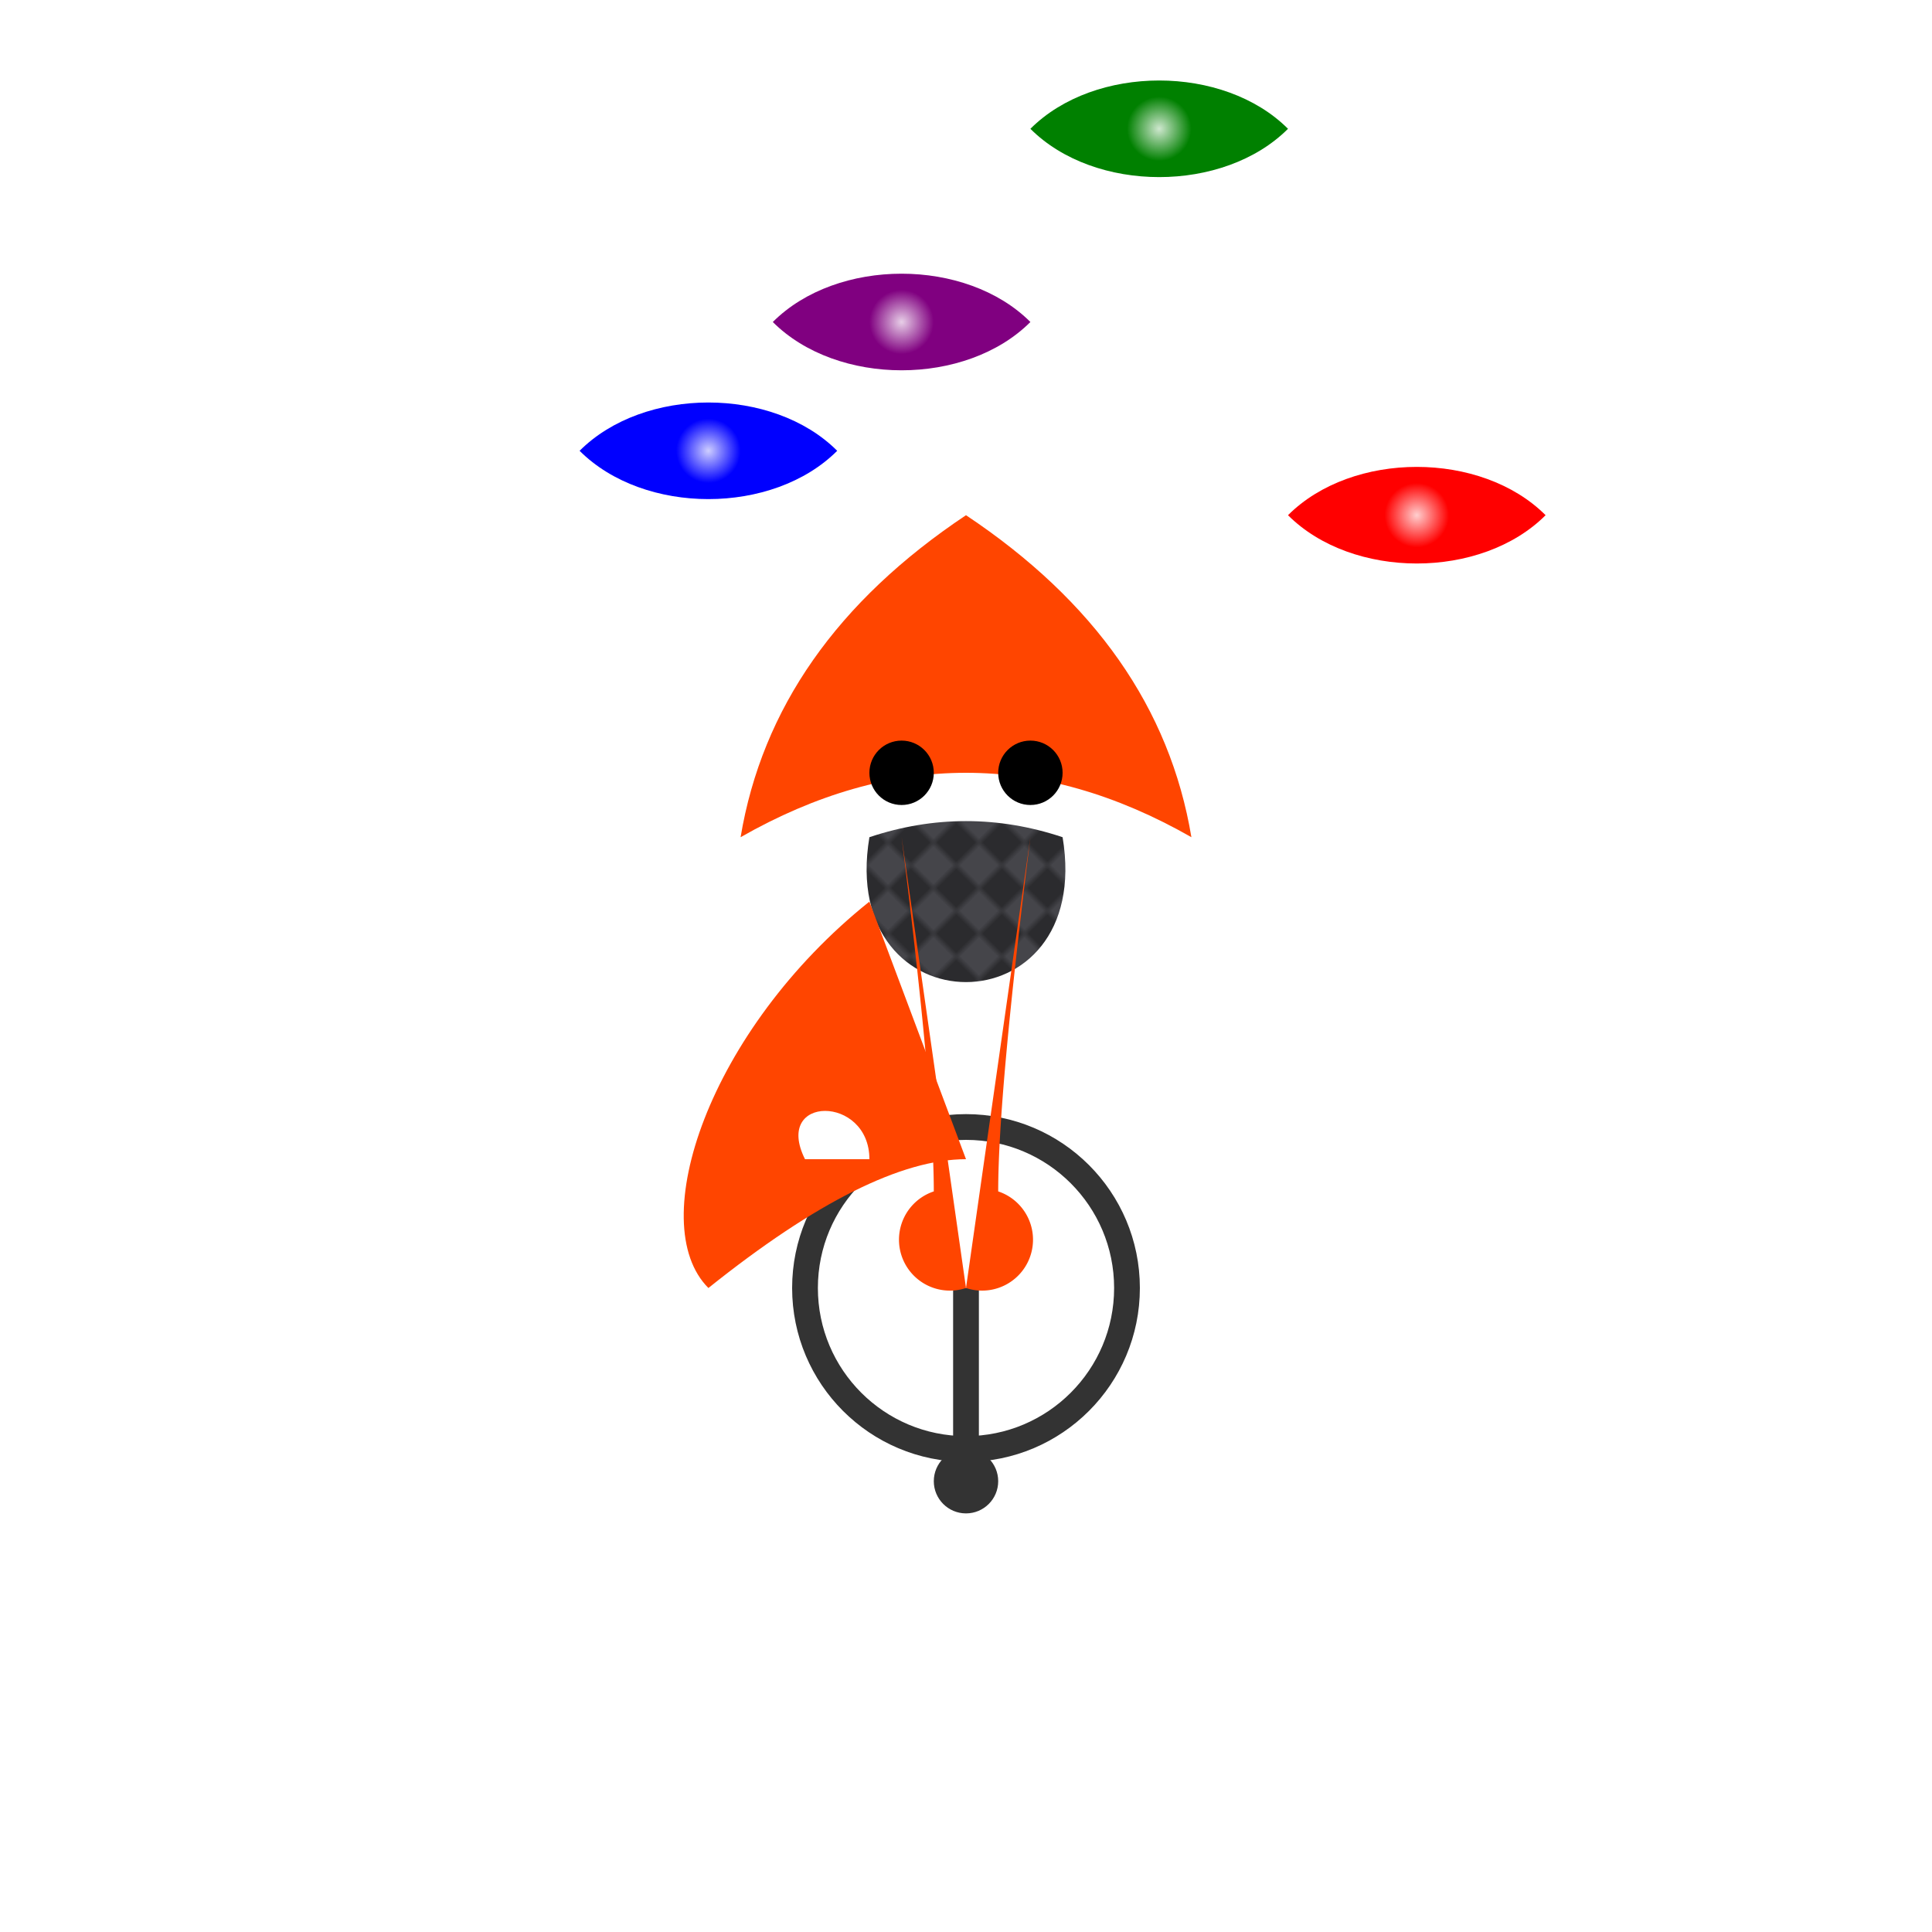 <svg viewBox="0 0 300 300" xmlns="http://www.w3.org/2000/svg">
  <defs>
    <radialGradient id="glow" cx="50%" cy="50%" r="50%" fx="50%" fy="50%">
      <stop offset="0%" style="stop-color:rgba(255,255,255,0.9);stop-opacity:0.9" />
      <stop offset="100%" style="stop-color:rgba(255,255,255,0);stop-opacity:0" />
    </radialGradient>
    <pattern id="tuxedoPattern" patternUnits="userSpaceOnUse" width="10" height="10" patternTransform="rotate(45)">
      <rect x="0" y="0" width="10" height="10" fill="#2b2b2e"/>
      <rect x="5" y="0" width="5" height="5" fill="#45454a"/>
      <rect y="5" width="5" height="5" fill="#45454a"/>
    </pattern>
  </defs>

  <!-- Fox Head -->
  <path d="M150,80 Q120,100 115,130 Q150,110 185,130 Q180,100 150,80" fill="#FF4500" />
  <circle cx="140" cy="120" r="5" fill="#000" />
  <circle cx="160" cy="120" r="5" fill="#000" />
  <path d="M150,130 C145,140 155,140 150,130" fill="#DA7D00" />

  <!-- Fox Body -->
  <path d="M135,130 C130,160 170,160 165,130 Q150,125 135,130" fill="url(#tuxedoPattern)" />

  <!-- Unicycle -->
  <circle cx="150" cy="200" r="25" fill="none" stroke="#333" stroke-width="4" />
  <line x1="150" y1="200" x2="150" y2="230" stroke="#333" stroke-width="4" />
  <circle cx="150" cy="230" r="5" fill="#333" />

  <!-- Legs -->
  <path d="M140,130 Q145,170 145,185 A5,5 0 0,0 150,200" fill="#FF4500" />
  <path d="M160,130 Q155,170 155,185 A5,5 0 0,1 150,200" fill="#FF4500" />

  <!-- Mushrooms -->
  <g transform="translate(120,50)">
    <path d="M0,0 C10,-10 30,-10 40,0 C30,10 10,10 0,0" fill="purple" />
    <circle cx="20" cy="0" r="5" fill="url(#glow)" />
  </g>
  <g transform="translate(200,80)">
    <path d="M0,0 C10,-10 30,-10 40,0 C30,10 10,10 0,0" fill="red" />
    <circle cx="20" cy="0" r="5" fill="url(#glow)" />
  </g>
  <g transform="translate(160,20)">
    <path d="M0,0 C10,-10 30,-10 40,0 C30,10 10,10 0,0" fill="green" />
    <circle cx="20" cy="0" r="5" fill="url(#glow)" />
  </g>
  <g transform="translate(90,70)">
    <path d="M0,0 C10,-10 30,-10 40,0 C30,10 10,10 0,0" fill="blue" />
    <circle cx="20" cy="0" r="5" fill="url(#glow)" />
  </g>

  <!-- Fox Tail -->
  <path d="M135,140 C110,160 100,190 110,200 Q135,180 150,180" fill="#FF4500" />
  <path d="M125,180 C120,170 135,170 135,180" fill="#fff" />
</svg>